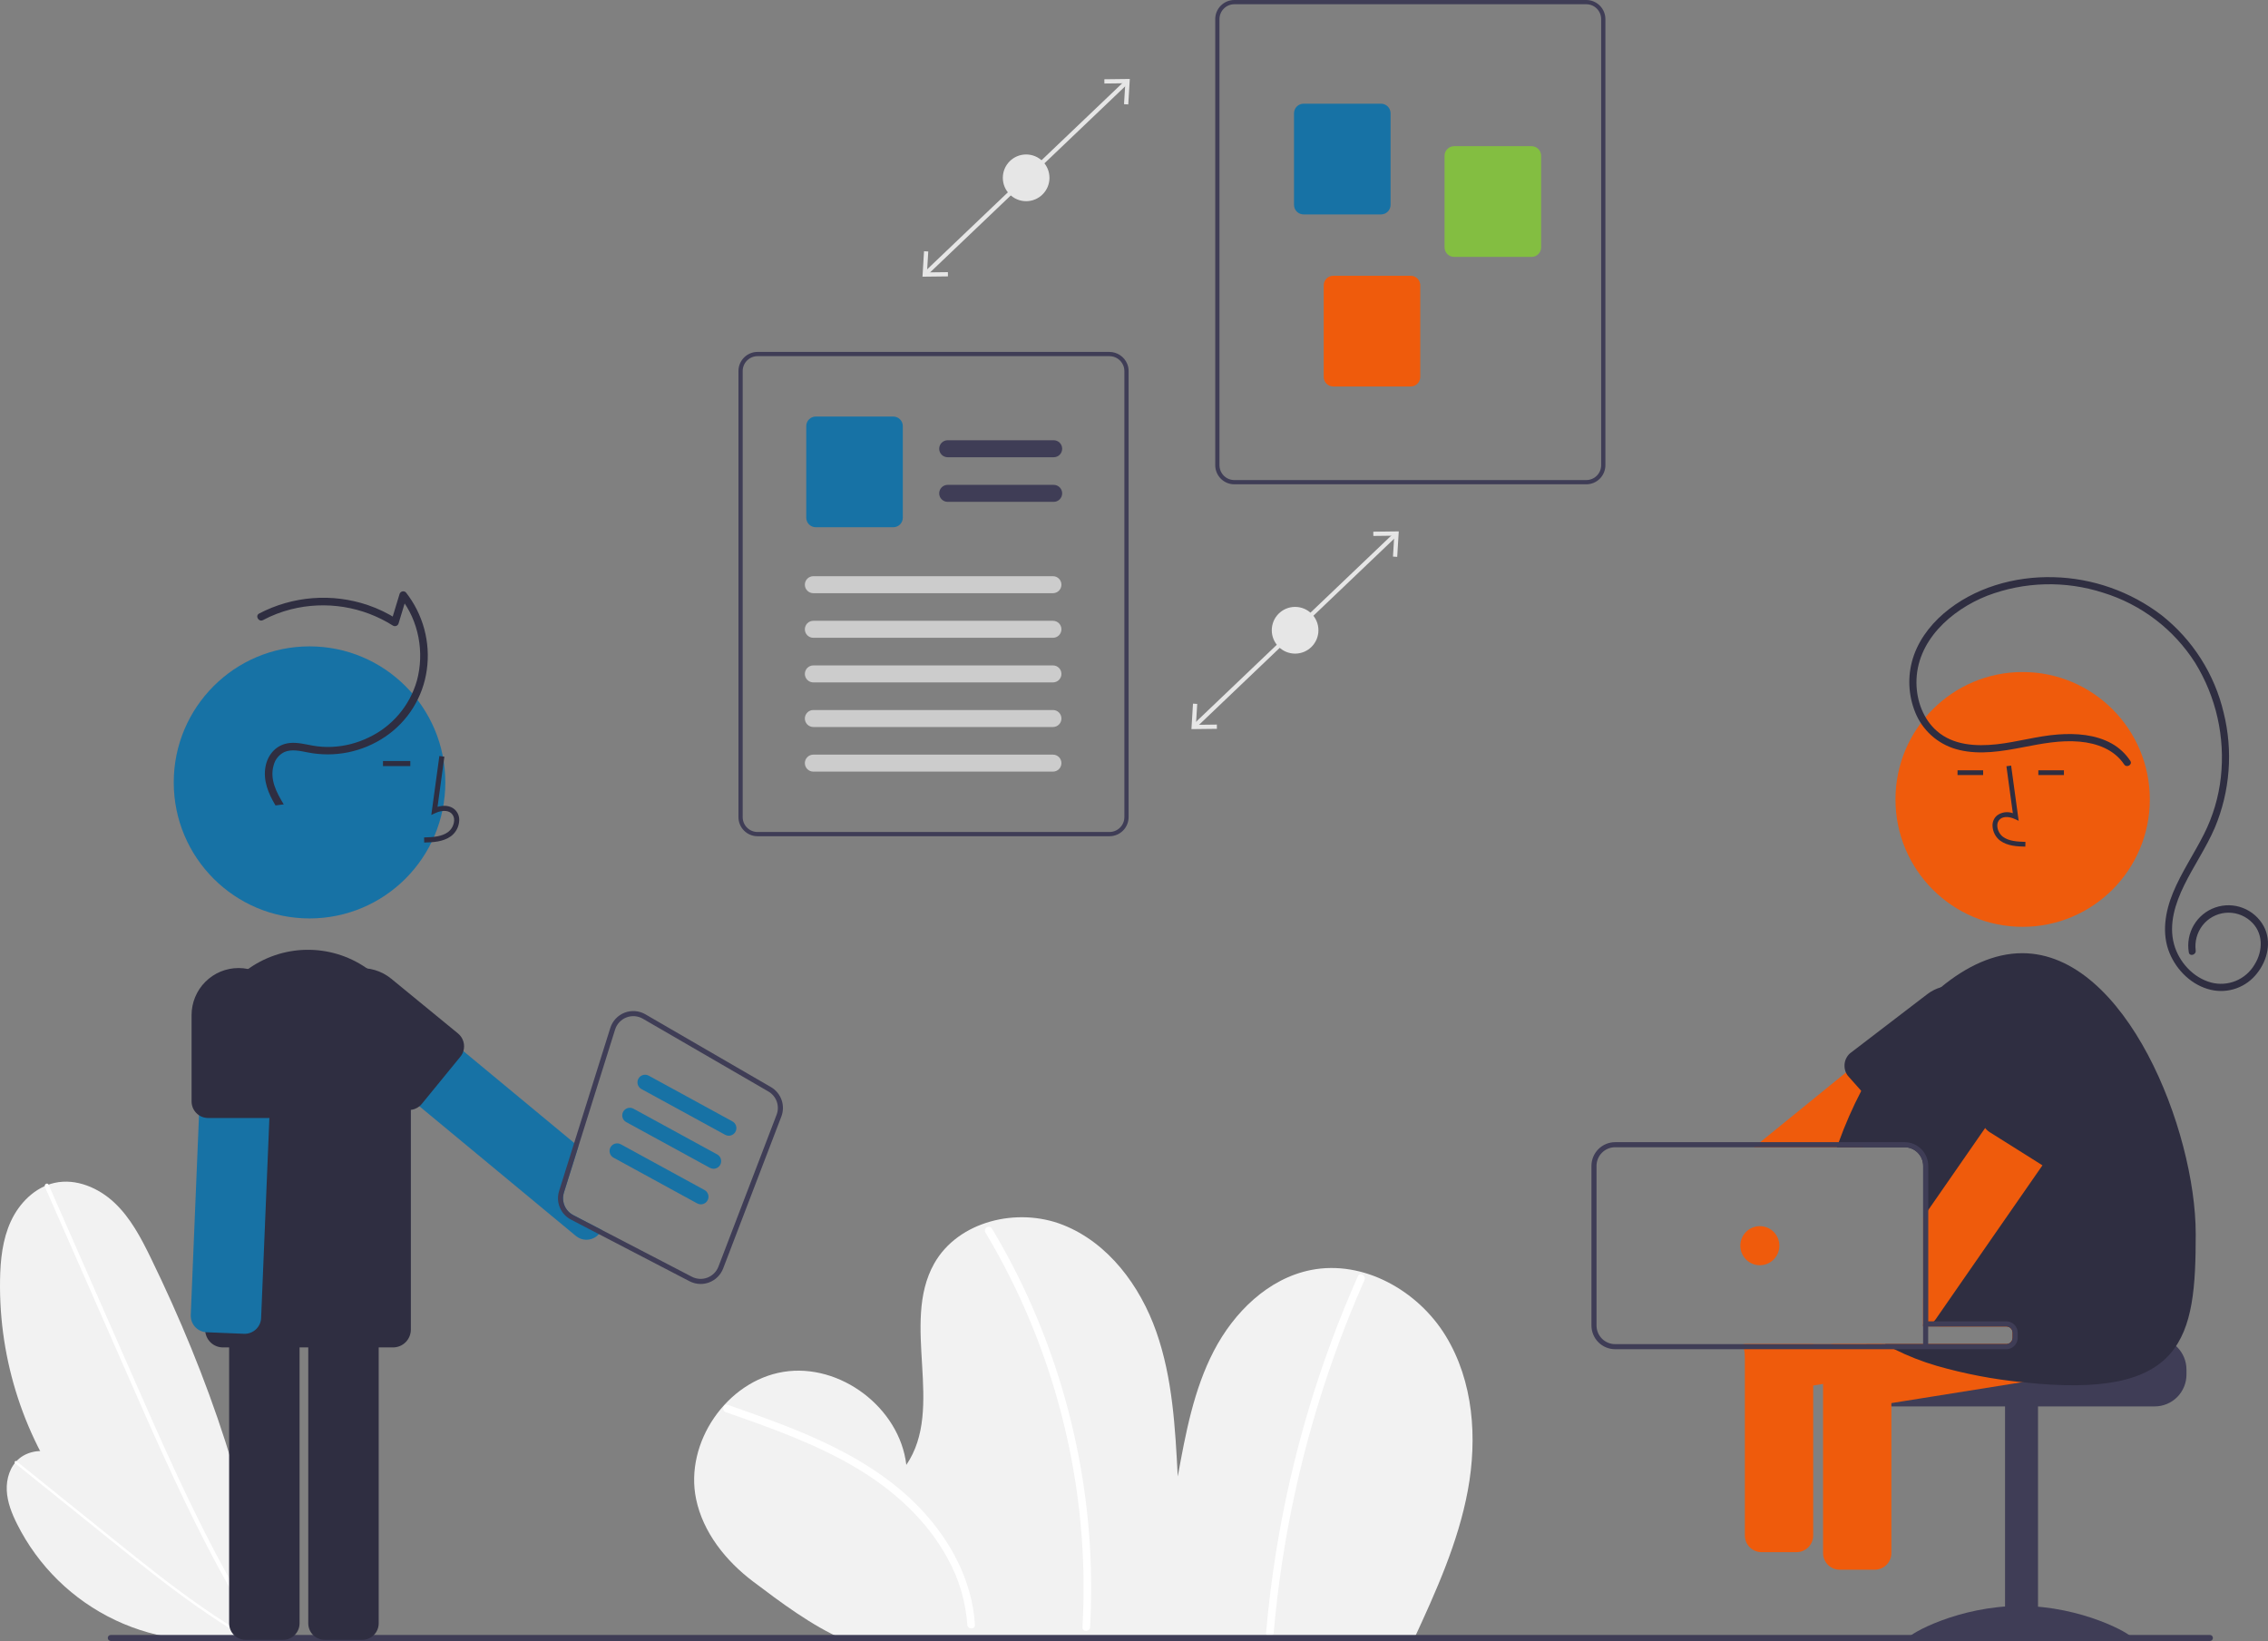 <svg width="445" height="322" viewBox="0 0 445 322" fill="none" xmlns="http://www.w3.org/2000/svg">
<rect x="0" y="0" width="445" height="322" fill="#808080" stroke="none"/>
<g clip-path="url(#clip0_7_19)">
<path d="M277.339 321.829C281.72 312.35 286.097 302.73 287.998 292.459C289.9 282.188 289.102 271.041 283.657 262.133C278.212 253.224 267.491 247.184 257.259 249.197C248.856 250.851 242.109 257.482 238.158 265.094C234.207 272.706 232.622 281.291 231.085 289.732C230.589 280.143 230.063 270.4 226.883 261.342C223.704 252.284 217.443 243.843 208.52 240.338C199.597 236.833 187.99 239.589 183.287 247.955C176.662 259.742 185.447 276.275 177.829 287.444C176.522 276.241 164.828 267.39 153.714 269.191C142.6 270.993 134.289 283.087 136.575 294.131C137.936 300.702 142.411 306.292 147.762 310.33C153.113 314.368 159.336 319.049 165.492 321.696L277.339 321.829Z" fill="#F2F2F2"/>
<path d="M142.411 277.106C151.239 280.198 160.148 283.324 168.208 288.158C175.432 292.489 181.864 298.321 185.926 305.79C188.152 309.797 189.474 314.244 189.798 318.818C189.857 319.775 191.35 319.782 191.291 318.818C190.769 310.3 186.626 302.505 180.888 296.341C174.597 289.582 166.445 284.965 158.029 281.384C153.038 279.26 147.924 277.455 142.808 275.664C141.899 275.345 141.508 276.79 142.411 277.106Z" fill="white"/>
<path d="M193.333 241.823C198.757 250.875 203.1 260.535 206.274 270.603C209.454 280.668 211.457 291.069 212.243 301.596C212.678 307.489 212.725 313.405 212.385 319.304C212.329 320.266 213.823 320.263 213.878 319.304C214.481 308.668 213.838 297.997 211.964 287.51C210.092 277.025 207.016 266.792 202.797 257.014C200.429 251.523 197.698 246.195 194.622 241.067C194.519 240.903 194.356 240.786 194.168 240.74C193.979 240.694 193.781 240.723 193.613 240.821C193.446 240.919 193.323 241.078 193.271 241.265C193.219 241.452 193.241 241.652 193.333 241.823Z" fill="white"/>
<path d="M266.431 250.418C258.759 267.687 253.36 285.882 250.37 304.545C249.53 309.788 248.88 315.056 248.42 320.35C248.336 321.309 249.83 321.303 249.913 320.35C251.54 301.728 255.557 283.394 261.866 265.802C263.639 260.856 265.59 255.979 267.721 251.173C268.107 250.3 266.821 249.538 266.431 250.418Z" fill="white"/>
<path d="M52.805 320.71C37.504 316.72 23.983 307.699 14.409 295.093C4.836 282.487 -0.235 267.025 0.008 251.187C0.069 247.241 0.483 243.212 2.139 239.631C3.795 236.05 6.87 232.953 10.717 232.104C14.916 231.178 19.347 233.071 22.476 236.025C25.605 238.979 27.656 242.876 29.544 246.746C40.913 270.054 49.552 295.064 52.786 320.804L52.805 320.71Z" fill="#F2F2F2"/>
<path d="M8.813 232.882L16.781 251.02L24.749 269.158C27.273 274.902 29.792 280.649 32.4 286.356C34.986 292.012 37.66 297.629 40.513 303.155C43.361 308.674 46.389 314.103 49.675 319.372C50.084 320.029 50.498 320.682 50.915 321.333C51.204 321.784 51.926 321.366 51.635 320.912C48.286 315.681 45.199 310.286 42.305 304.79C39.407 299.289 36.699 293.69 34.09 288.045C31.468 282.371 28.947 276.651 26.432 270.928C23.785 264.904 21.139 258.88 18.492 252.856L10.524 234.718L9.532 232.46C9.317 231.97 8.598 232.394 8.813 232.882L8.813 232.882Z" fill="white"/>
<path d="M49.481 320.836C40.462 322.903 31.011 321.876 22.644 317.92C14.276 313.965 7.477 307.309 3.336 299.02C2.304 296.955 1.433 294.751 1.328 292.444C1.222 290.137 1.985 287.697 3.753 286.216C5.684 284.6 8.494 284.384 10.915 285.072C13.335 285.759 15.45 287.227 17.473 288.726C29.657 297.752 40.881 308.401 49.496 320.89L49.481 320.836Z" fill="#F2F2F2"/>
<path d="M2.974 287.135L11.999 294.397L21.023 301.659C23.882 303.959 26.738 306.261 29.63 308.518C32.496 310.756 35.398 312.949 38.369 315.046C41.335 317.141 44.37 319.141 47.496 320.988C47.885 321.218 48.276 321.445 48.668 321.671C48.939 321.827 49.201 321.414 48.928 321.257C45.78 319.447 42.723 317.481 39.74 315.41C36.753 313.338 33.838 311.163 30.963 308.938C28.072 306.702 25.222 304.414 22.374 302.122C19.376 299.711 16.379 297.299 13.382 294.887L4.357 287.625L3.234 286.721C2.99 286.525 2.731 286.94 2.974 287.135H2.974Z" fill="white"/>
<path d="M433.599 322H21.741C21.663 322 21.586 321.985 21.514 321.955C21.442 321.926 21.377 321.882 21.321 321.827C21.266 321.771 21.222 321.706 21.192 321.634C21.162 321.562 21.147 321.484 21.147 321.406C21.147 321.328 21.162 321.251 21.192 321.178C21.222 321.106 21.266 321.041 21.321 320.986C21.377 320.93 21.442 320.887 21.514 320.857C21.586 320.827 21.663 320.812 21.741 320.812H433.599C433.756 320.812 433.907 320.875 434.018 320.986C434.129 321.098 434.192 321.249 434.192 321.406C434.192 321.564 434.129 321.715 434.018 321.826C433.907 321.937 433.756 322 433.599 322Z" fill="#3F3D56"/>
<path d="M422.78 262.503H394.896C394.896 262.834 394.765 263.151 394.531 263.384C394.298 263.618 393.981 263.75 393.651 263.75H366.28C365.894 264.041 365.541 264.376 365.23 264.747C364.294 265.865 363.783 267.278 363.786 268.737V269.735C363.787 271.388 364.443 272.973 365.609 274.142C366.776 275.311 368.359 275.969 370.009 275.969H422.78C424.43 275.968 426.012 275.31 427.178 274.142C428.345 272.973 429.001 271.388 429.003 269.735V268.737C429 267.085 428.344 265.5 427.178 264.331C426.011 263.163 424.43 262.505 422.78 262.503Z" fill="#3F3D56"/>
<path d="M399.877 275.722H393.405V321.607H399.877V275.722Z" fill="#3F3D56"/>
<path d="M418.297 321.379C418.297 322.079 408.49 321.65 396.392 321.65C384.294 321.65 374.487 322.079 374.487 321.379C374.487 320.678 384.294 315.123 396.392 315.123C408.49 315.123 418.297 320.678 418.297 321.379Z" fill="#3F3D56"/>
<path d="M421.56 263.939L420.475 257.137C420.337 256.279 419.866 255.511 419.164 255.002C418.462 254.492 417.587 254.282 416.731 254.418L405.535 256.209L386.358 259.276L380.12 260.274H393.651C393.981 260.274 394.298 260.405 394.531 260.639C394.765 260.873 394.896 261.19 394.896 261.521V262.503C394.896 262.834 394.765 263.151 394.531 263.385C394.298 263.618 393.981 263.75 393.651 263.75H359.216C358.735 263.975 358.319 264.318 358.006 264.747C357.741 265.096 357.55 265.496 357.444 265.921C357.338 266.346 357.319 266.788 357.389 267.221L357.698 269.156L358.071 271.505L358.474 274.029C358.611 274.884 359.081 275.65 359.781 276.159C360.481 276.667 361.354 276.877 362.208 276.742L371.104 275.321L396.763 271.216L418.847 267.685C419.701 267.546 420.465 267.074 420.974 266.372C421.482 265.671 421.693 264.796 421.56 263.939Z" fill="#EF5B0C"/>
<path d="M370.422 264.747C370.095 264.312 369.661 263.969 369.163 263.75H359.644C359.143 263.967 358.708 264.311 358.38 264.747C357.937 265.316 357.696 266.016 357.698 266.737V304.747C357.699 305.613 358.043 306.443 358.654 307.056C359.265 307.668 360.094 308.013 360.959 308.014H367.844C368.708 308.013 369.537 307.668 370.148 307.056C370.759 306.443 371.103 305.613 371.104 304.747V266.737C371.105 266.017 370.865 265.316 370.422 264.747Z" fill="#EF5B0C"/>
<path d="M391.142 200.01L391.078 199.925L386.806 194.653C386.579 194.37 386.304 194.129 385.995 193.94C385.831 193.829 385.653 193.738 385.467 193.671C385.194 193.561 384.908 193.491 384.616 193.461C384.421 193.44 384.224 193.437 384.028 193.451C384.024 193.452 384.021 193.453 384.018 193.456C383.358 193.505 382.729 193.756 382.216 194.174L373.449 201.297L362.183 210.454L345.371 224.119L344.147 225.117H365.419L366.649 224.119L370.716 220.813L371.005 220.583L390.649 204.618L390.664 204.608C391.069 204.282 391.388 203.863 391.595 203.386C391.732 203.074 391.819 202.743 391.854 202.404C391.9 201.977 391.86 201.546 391.738 201.135C391.615 200.724 391.413 200.342 391.142 200.01Z" fill="#EF5B0C"/>
<path d="M391.078 199.925C390.803 198.581 390.193 197.329 389.305 196.284C388.42 195.232 387.28 194.425 385.995 193.94C385.795 193.865 385.601 193.796 385.402 193.741C384.953 193.607 384.493 193.51 384.028 193.451C384.024 193.452 384.021 193.454 384.018 193.456C381.924 193.214 379.817 193.797 378.144 195.082L362.98 206.693C362.658 206.982 362.397 207.332 362.213 207.724C362.029 208.115 361.926 208.54 361.909 208.972C361.886 209.481 361.979 209.988 362.183 210.454C362.233 210.559 362.288 210.663 362.347 210.763C362.464 210.966 362.604 211.153 362.766 211.322L365.195 214.055L370.845 220.404L371.005 220.583L371.368 220.997C371.658 221.315 372.006 221.572 372.395 221.755C372.784 221.937 373.205 222.04 373.633 222.059C374.062 222.078 374.49 222.012 374.894 221.865C375.297 221.718 375.667 221.493 375.983 221.202L389.061 207.127C389.741 206.396 390.279 205.546 390.649 204.618C391.247 203.13 391.396 201.498 391.078 199.925Z" fill="#2F2E41"/>
<path d="M396.859 181.865C410.64 181.865 421.812 170.673 421.812 156.867C421.812 143.061 410.64 131.868 396.859 131.868C383.078 131.868 371.907 143.061 371.907 156.867C371.907 170.673 383.078 181.865 396.859 181.865Z" fill="#EF5B0C"/>
<path d="M406.217 260.498L405.535 256.209L405.132 253.69C404.994 252.834 404.523 252.067 403.822 251.559C403.121 251.05 402.248 250.841 401.393 250.977L383.257 253.875L378.338 254.663L377.342 254.822V260.274H393.651C393.981 260.274 394.298 260.405 394.531 260.639C394.765 260.873 394.896 261.19 394.896 261.52V262.503C394.896 262.834 394.765 263.151 394.531 263.384C394.298 263.618 393.981 263.75 393.651 263.75H342.041C342.041 263.76 342.046 263.77 342.046 263.78L342.354 265.715L343.131 270.583C343.268 271.438 343.738 272.204 344.438 272.712C345.138 273.221 346.011 273.431 346.865 273.296L355.761 271.874L357.698 271.565L358.071 271.505L371.104 269.421L379.971 267.999L394.04 265.75L394.249 265.715L403.504 264.239C404.358 264.101 405.123 263.631 405.632 262.93C406.14 262.229 406.351 261.354 406.217 260.498Z" fill="#EF5B0C"/>
<path d="M430.82 242.154C430.82 262.533 428.754 274.722 396.892 271.231C396.847 271.226 396.808 271.221 396.763 271.216C391.08 270.654 385.46 269.577 379.971 267.999C377.118 267.165 374.346 266.076 371.687 264.747C371.06 264.428 370.457 264.094 369.865 263.75H393.651C393.981 263.75 394.298 263.618 394.531 263.385C394.765 263.151 394.896 262.834 394.896 262.503V261.52C394.896 261.19 394.765 260.873 394.531 260.639C394.298 260.405 393.981 260.274 393.651 260.274H377.342V228.773C377.341 227.803 376.956 226.874 376.272 226.189C375.588 225.504 374.661 225.118 373.693 225.117H360.426C360.54 224.788 360.655 224.453 360.779 224.119C362.024 220.669 363.499 217.306 365.195 214.055C367.518 209.539 370.283 205.265 373.449 201.297C375.654 198.531 378.129 195.993 380.837 193.721C385.83 189.591 391.267 187.037 396.783 187.037C417.124 187.037 430.82 221.775 430.82 242.154Z" fill="#2F2E41"/>
<path d="M397.384 166.132L397.409 165.198C395.675 165.149 394.145 165.04 392.996 164.199C392.67 163.947 392.403 163.628 392.211 163.263C392.019 162.898 391.909 162.496 391.886 162.084C391.866 161.833 391.904 161.58 391.997 161.345C392.09 161.111 392.236 160.901 392.423 160.732C393.186 160.087 394.414 160.296 395.308 160.707L396.08 161.061L394.6 150.229L393.677 150.356L394.935 159.57C394.42 159.378 393.865 159.319 393.321 159.398C392.777 159.476 392.262 159.69 391.821 160.019C391.525 160.278 391.293 160.602 391.142 160.966C390.992 161.33 390.927 161.724 390.954 162.117C390.981 162.67 391.129 163.211 391.387 163.701C391.644 164.191 392.006 164.619 392.446 164.954C393.923 166.035 395.842 166.089 397.384 166.132Z" fill="#2F2E41"/>
<path d="M389.108 151.15H384.086V152.085H389.108V151.15Z" fill="#2F2E41"/>
<path d="M404.96 151.15H399.938V152.085H404.96V151.15Z" fill="#2F2E41"/>
<path d="M416.774 149.998C414.833 147.072 411.418 145.831 408.051 145.529C404.261 145.19 400.599 145.922 396.898 146.633C392.826 147.416 388.515 148.149 384.412 147.159C382.597 146.738 380.9 145.91 379.451 144.737C378.002 143.564 376.837 142.077 376.045 140.387C374.542 137.091 374.219 133.376 375.128 129.869C376.09 126.139 378.476 122.856 381.37 120.377C387.276 115.317 395.268 113.043 402.954 113.257C410.612 113.455 418.013 116.063 424.11 120.71C430.216 125.524 434.513 132.271 436.299 139.847C438.167 147.361 437.559 155.28 434.565 162.419C432.883 166.328 430.45 169.852 428.573 173.663C426.825 177.211 425.479 181.337 426.566 185.294C427.521 188.767 430.322 191.852 433.84 192.795C435.44 193.215 437.133 193.104 438.665 192.478C440.196 191.851 441.484 190.744 442.333 189.321C444.091 186.544 444.133 182.906 441.493 180.663C440.828 180.088 440.052 179.655 439.214 179.39C438.376 179.125 437.493 179.033 436.619 179.12C435.745 179.208 434.897 179.473 434.128 179.898C433.359 180.324 432.684 180.902 432.145 181.598C431.074 182.991 430.595 184.752 430.811 186.497C430.941 187.379 429.593 187.76 429.462 186.869C429.147 185.024 429.497 183.126 430.448 181.514C431.399 179.902 432.891 178.681 434.658 178.068C436.424 177.455 438.35 177.49 440.093 178.168C441.835 178.845 443.281 180.12 444.173 181.765C445.765 184.764 444.906 188.381 442.886 190.944C441.843 192.31 440.43 193.345 438.815 193.927C437.2 194.508 435.452 194.612 433.781 194.224C430.102 193.373 427.093 190.444 425.678 187.002C424.102 183.17 424.824 178.894 426.36 175.176C428.02 171.156 430.485 167.551 432.435 163.678C434.201 160.178 435.324 156.388 435.752 152.49C436.608 144.662 434.835 136.771 430.712 130.066C426.51 123.465 420.096 118.582 412.623 116.293C405.204 113.905 397.194 114.117 389.911 116.895C382.804 119.7 375.941 125.814 376.024 134.025C376.059 137.533 377.358 141.11 380.04 143.45C383.245 146.246 387.708 146.485 391.737 146.048C395.791 145.609 399.728 144.423 403.8 144.12C407.342 143.857 411.163 144.131 414.326 145.893C415.798 146.716 417.052 147.881 417.981 149.291C418.481 150.044 417.27 150.747 416.774 149.998V149.998Z" fill="#2F2E41"/>
<path d="M411.693 207.157L409.717 205.78L406.038 203.222C405.326 202.729 404.449 202.539 403.598 202.693C402.747 202.847 401.991 203.333 401.497 204.045L389.504 221.336L378.338 237.436L377.342 238.872V260.274H377.432C378.208 260.197 378.931 259.843 379.468 259.276C379.583 259.157 379.688 259.029 379.782 258.892L383.257 253.875L391.844 241.491L400.746 228.663L401.592 227.441L412.505 211.705C412.564 211.622 412.619 211.535 412.669 211.446C412.719 211.361 412.763 211.272 412.803 211.182C413.116 210.487 413.177 209.704 412.974 208.968C412.771 208.233 412.318 207.592 411.693 207.157Z" fill="#EF5B0C"/>
<path d="M411.728 200.314C411.376 200.082 411.006 199.879 410.623 199.705C408.922 198.925 407.005 198.754 405.193 199.223C403.382 199.692 401.787 200.771 400.676 202.279L389.345 217.67C389.118 218.037 388.965 218.445 388.896 218.871C388.828 219.297 388.844 219.733 388.945 220.152C389.046 220.572 389.23 220.967 389.485 221.315C389.74 221.663 390.061 221.957 390.43 222.179L400.746 228.663L400.875 228.743L401.393 229.067C402.133 229.515 403.021 229.652 403.862 229.446C404.702 229.24 405.427 228.709 405.878 227.97L413.878 212.059L414.013 211.795L414.018 211.79L414.511 210.798C415.41 209.012 415.623 206.958 415.11 205.026C414.597 203.093 413.393 201.416 411.728 200.314Z" fill="#2F2E41"/>
<path d="M342.354 263.75V301.301C342.356 302.167 342.699 302.997 343.311 303.609C343.922 304.222 344.751 304.566 345.615 304.568H352.5C353.365 304.566 354.193 304.222 354.805 303.609C355.416 302.997 355.76 302.167 355.761 301.301V263.75H342.354Z" fill="#EF5B0C"/>
<path d="M393.651 259.276H378.338V228.773C378.337 227.539 377.847 226.356 376.976 225.484C376.105 224.611 374.925 224.121 373.693 224.119H316.905C315.673 224.12 314.491 224.61 313.619 225.482C312.747 226.355 312.257 227.538 312.255 228.773V260.094C312.257 261.329 312.747 262.512 313.619 263.385C314.491 264.257 315.673 264.747 316.905 264.747H393.651C393.731 264.747 393.806 264.742 393.88 264.737C393.95 264.732 394.02 264.718 394.089 264.708C394.597 264.605 395.054 264.329 395.383 263.927C395.711 263.525 395.891 263.022 395.892 262.503V261.521C395.892 260.925 395.656 260.354 395.235 259.934C394.815 259.513 394.246 259.276 393.651 259.276ZM393.651 263.75H316.905C315.937 263.75 315.008 263.364 314.323 262.679C313.638 261.994 313.252 261.064 313.251 260.094V228.773C313.252 227.803 313.638 226.873 314.323 226.188C315.008 225.502 315.937 225.117 316.905 225.117H373.693C374.661 225.118 375.588 225.504 376.272 226.189C376.956 226.875 377.341 227.804 377.342 228.773V260.274H393.651C393.981 260.274 394.298 260.405 394.531 260.639C394.765 260.873 394.896 261.19 394.896 261.521V262.503C394.896 262.834 394.765 263.151 394.531 263.385C394.298 263.618 393.981 263.75 393.651 263.75Z" fill="#3F3D56"/>
<path d="M345.297 248.269C347.411 248.269 349.126 246.552 349.126 244.434C349.126 242.316 347.411 240.598 345.297 240.598C343.183 240.598 341.469 242.316 341.469 244.434C341.469 246.552 343.183 248.269 345.297 248.269Z" fill="#EF5B0C"/>
<path d="M60.734 180.218C75.449 180.218 87.378 168.267 87.378 153.525C87.378 138.783 75.449 126.833 60.734 126.833C46.019 126.833 34.09 138.783 34.09 153.525C34.09 168.267 46.019 180.218 60.734 180.218Z" fill="#1772A5"/>
<path d="M55.54 253.939H48.192C47.334 253.94 46.512 254.282 45.905 254.89C45.298 255.498 44.957 256.322 44.956 257.181V318.532C44.957 319.392 45.298 320.216 45.905 320.824C46.512 321.432 47.334 321.773 48.192 321.774H55.54C56.398 321.773 57.221 321.432 57.828 320.824C58.434 320.216 58.775 319.392 58.776 318.532V257.181C58.775 256.322 58.434 255.498 57.828 254.89C57.221 254.282 56.398 253.94 55.54 253.939Z" fill="#2F2E41"/>
<path d="M71.068 253.939H63.72C62.862 253.94 62.039 254.282 61.433 254.89C60.826 255.498 60.485 256.322 60.484 257.181V318.532C60.485 319.392 60.826 320.216 61.433 320.824C62.039 321.432 62.862 321.773 63.72 321.774H71.068C71.493 321.774 71.914 321.69 72.306 321.528C72.699 321.365 73.056 321.126 73.356 320.825C73.657 320.524 73.895 320.166 74.058 319.773C74.22 319.38 74.304 318.958 74.304 318.532V257.181C74.304 256.756 74.22 256.334 74.058 255.941C73.895 255.547 73.657 255.19 73.356 254.889C73.056 254.588 72.699 254.349 72.306 254.186C71.914 254.023 71.493 253.939 71.068 253.939Z" fill="#2F2E41"/>
<path d="M76.39 194.215C73.815 190.881 70.264 188.436 66.234 187.224C62.204 186.012 57.896 186.092 53.914 187.453C49.932 188.815 46.474 191.389 44.024 194.817C41.574 198.244 40.255 202.353 40.252 206.568V260.902C40.25 261.068 40.263 261.233 40.292 261.396C40.41 262.227 40.823 262.988 41.456 263.538C42.089 264.089 42.898 264.393 43.737 264.393H77.127C78.05 264.392 78.936 264.023 79.589 263.369C80.242 262.714 80.61 261.828 80.612 260.902V206.568C80.618 202.094 79.132 197.746 76.39 194.215Z" fill="#2F2E41"/>
<path d="M83.234 165.325L83.207 164.327C85.059 164.276 86.692 164.159 87.919 163.261C88.267 162.992 88.553 162.651 88.757 162.261C88.962 161.872 89.08 161.442 89.105 161.003C89.126 160.734 89.085 160.464 88.986 160.214C88.886 159.963 88.731 159.739 88.531 159.559C87.716 158.87 86.405 159.093 85.45 159.532L84.626 159.91L86.206 148.344L87.192 148.479L85.849 158.318C87.147 157.936 88.35 158.1 89.173 158.797C89.49 159.074 89.738 159.42 89.898 159.809C90.059 160.197 90.128 160.618 90.099 161.038C90.07 161.628 89.913 162.206 89.638 162.729C89.362 163.252 88.976 163.709 88.506 164.067C86.93 165.221 84.881 165.279 83.234 165.325Z" fill="#2F2E41"/>
<path d="M80.507 149.328H75.144V150.325H80.507V149.328Z" fill="#2F2E41"/>
<path d="M52.922 194.982C52.634 194.668 52.288 194.414 51.901 194.235C51.515 194.056 51.097 193.956 50.672 193.94L44.882 193.701L43.333 193.636C42.476 193.601 41.64 193.908 41.008 194.489C40.376 195.071 40.001 195.879 39.963 196.738L39.047 218.843L37.429 258.039C37.396 258.857 37.673 259.657 38.203 260.28C38.734 260.902 39.48 261.301 40.292 261.396C40.371 261.406 40.446 261.411 40.526 261.416L44.956 261.6L47.869 261.72C48.102 261.73 48.336 261.715 48.566 261.675C49.174 261.566 49.739 261.286 50.194 260.867C50.508 260.579 50.761 260.232 50.94 259.845C51.118 259.458 51.218 259.039 51.234 258.613L51.428 253.939L52.857 219.371L53.773 197.312C53.809 196.453 53.503 195.615 52.922 194.982Z" fill="#1772A5"/>
<path d="M48.68 190.144C48.061 190.014 47.431 189.948 46.798 189.95C44.356 189.953 42.016 190.926 40.289 192.656C38.562 194.385 37.591 196.731 37.588 199.177V216.134C37.59 216.671 37.724 217.199 37.978 217.672C38.233 218.144 38.6 218.547 39.047 218.842C39.412 219.083 39.822 219.246 40.252 219.321C40.44 219.357 40.632 219.376 40.824 219.376H52.772C52.801 219.377 52.829 219.375 52.857 219.371C53.7 219.35 54.501 218.999 55.09 218.394C55.678 217.79 56.008 216.979 56.008 216.134V199.177C56.006 197.058 55.276 195.004 53.942 193.36C52.608 191.715 50.75 190.58 48.68 190.144Z" fill="#2F2E41"/>
<path d="M112.493 238.438C111.712 238.034 111.099 237.367 110.762 236.554C110.425 235.74 110.386 234.834 110.651 233.995L113.484 224.962L112.657 224.274L90.917 206.254L76.39 194.214L74.623 192.748C73.962 192.2 73.111 191.937 72.256 192.018C71.402 192.098 70.615 192.515 70.067 193.177L65.383 198.853C65.111 199.18 64.906 199.558 64.781 199.965C64.656 200.372 64.611 200.8 64.651 201.224C64.691 201.648 64.814 202.059 65.013 202.436C65.212 202.812 65.483 203.145 65.811 203.416L80.612 215.686L82.294 217.077L112.996 242.523C113.564 242.996 114.276 243.26 115.014 243.27C115.752 243.281 116.472 243.039 117.053 242.583C117.213 242.457 117.36 242.315 117.491 242.159C117.512 242.139 117.532 242.117 117.551 242.094L118.143 241.376L112.493 238.438Z" fill="#1772A5"/>
<path d="M89.871 202.793L76.773 192.055C75.837 191.287 74.76 190.712 73.602 190.361C72.444 190.011 71.229 189.892 70.025 190.013C68.822 190.133 67.653 190.489 66.587 191.062C65.521 191.634 64.578 192.411 63.812 193.349C63.046 194.286 62.471 195.366 62.122 196.526C61.772 197.686 61.654 198.904 61.773 200.109C62.016 202.545 63.214 204.784 65.104 206.334L78.202 217.072C78.779 217.545 79.501 217.804 80.247 217.805C80.993 217.806 81.716 217.549 82.294 217.077C82.466 216.943 82.622 216.789 82.757 216.618L90.324 207.356C90.592 207.032 90.793 206.657 90.917 206.254C91.103 205.638 91.103 204.981 90.917 204.365C90.731 203.749 90.367 203.202 89.871 202.793Z" fill="#2F2E41"/>
<path d="M54.054 158.045C52.667 155.723 51.581 153.164 52.097 150.413C52.557 147.956 54.322 146.043 56.859 145.792C58.388 145.64 59.908 146.049 61.401 146.315C62.624 146.531 63.868 146.611 65.109 146.556C67.606 146.442 70.054 145.82 72.303 144.728C74.586 143.658 76.615 142.11 78.251 140.189C79.887 138.268 81.094 136.018 81.79 133.591C83.305 128.068 82.18 121.796 78.584 117.3L79.832 116.97L78.207 122.319C78.175 122.429 78.119 122.53 78.043 122.614C77.967 122.699 77.872 122.766 77.767 122.809C77.661 122.852 77.547 122.87 77.433 122.863C77.32 122.855 77.209 122.822 77.11 122.766C74.165 120.902 70.872 119.656 67.432 119.105C63.992 118.554 60.475 118.709 57.097 119.56C55.188 120.041 53.343 120.751 51.605 121.676C50.757 122.128 50.001 120.837 50.851 120.384C54.117 118.678 57.694 117.653 61.366 117.371C65.038 117.089 68.729 117.556 72.216 118.745C74.201 119.423 76.098 120.339 77.864 121.474L76.767 121.921L78.392 116.572C78.428 116.447 78.496 116.334 78.589 116.243C78.682 116.152 78.797 116.087 78.923 116.053C79.048 116.02 79.18 116.02 79.306 116.053C79.432 116.086 79.547 116.151 79.64 116.242C81.313 118.368 82.538 120.811 83.243 123.423C83.949 126.036 84.118 128.765 83.743 131.445C83.38 134.087 82.463 136.622 81.054 138.885C79.644 141.147 77.773 143.085 75.564 144.572C73.357 146.065 70.876 147.104 68.265 147.63C65.654 148.156 62.965 148.157 60.353 147.635C58.892 147.354 57.234 146.951 55.8 147.564C55.28 147.815 54.821 148.178 54.457 148.627C54.093 149.076 53.832 149.6 53.692 150.161C52.88 152.92 54.262 155.54 55.675 157.834L54.054 158.045Z" fill="#2F2E41"/>
<path d="M151.255 213.307L126.626 199.027C126.013 198.672 125.328 198.46 124.621 198.405C123.915 198.351 123.205 198.456 122.545 198.713C121.885 198.97 121.29 199.372 120.806 199.89C120.322 200.408 119.96 201.029 119.746 201.706L112.657 224.274L109.7 233.695C109.365 234.758 109.416 235.906 109.843 236.935C110.27 237.965 111.046 238.81 112.035 239.321L117.491 242.159L135.294 251.411C135.967 251.762 136.715 251.945 137.474 251.945C138.035 251.943 138.591 251.844 139.117 251.65L139.152 251.635C139.774 251.397 140.339 251.031 140.811 250.56C141.283 250.089 141.65 249.525 141.89 248.902L153.301 219.102C153.707 218.051 153.725 216.888 153.349 215.825C152.974 214.761 152.231 213.868 151.255 213.307ZM152.37 218.748L140.959 248.548C140.769 249.039 140.478 249.485 140.105 249.856C139.732 250.228 139.285 250.516 138.794 250.703L138.769 250.713C138.281 250.893 137.76 250.97 137.241 250.938C136.722 250.907 136.214 250.767 135.752 250.528L118.143 241.376L112.493 238.439C111.712 238.034 111.099 237.367 110.762 236.554C110.425 235.74 110.386 234.834 110.651 233.995L113.484 224.962L120.692 202.005C120.862 201.471 121.148 200.982 121.531 200.574C121.913 200.166 122.382 199.849 122.903 199.646C123.424 199.443 123.984 199.36 124.541 199.402C125.098 199.444 125.639 199.611 126.124 199.89L150.752 214.169C151.523 214.613 152.111 215.318 152.408 216.158C152.705 216.998 152.691 217.917 152.37 218.748Z" fill="#3F3D56"/>
<path d="M142.992 222.854C142.742 222.854 142.497 222.791 142.278 222.671L125.849 213.694C125.503 213.503 125.246 213.183 125.135 212.803C125.024 212.423 125.068 212.014 125.257 211.666C125.447 211.319 125.766 211.06 126.145 210.948C126.524 210.836 126.932 210.878 127.279 211.067L143.708 220.044C144 220.204 144.23 220.456 144.362 220.761C144.495 221.066 144.522 221.406 144.44 221.728C144.358 222.051 144.171 222.336 143.909 222.54C143.646 222.744 143.324 222.855 142.992 222.854H142.992Z" fill="#1772A5"/>
<path d="M140.005 229.338C139.755 229.338 139.51 229.275 139.291 229.155L122.862 220.178C122.516 219.987 122.259 219.667 122.148 219.287C122.037 218.906 122.081 218.498 122.27 218.15C122.46 217.803 122.779 217.544 123.158 217.432C123.537 217.32 123.945 217.362 124.292 217.551L140.721 226.528C141.013 226.687 141.243 226.939 141.375 227.244C141.508 227.549 141.535 227.89 141.453 228.212C141.371 228.534 141.184 228.82 140.922 229.024C140.659 229.228 140.337 229.339 140.005 229.338H140.005Z" fill="#1772A5"/>
<path d="M137.515 236.321C137.266 236.321 137.02 236.258 136.802 236.138L120.373 227.16C120.027 226.97 119.77 226.649 119.659 226.269C119.548 225.889 119.592 225.48 119.781 225.133C119.97 224.785 120.29 224.527 120.669 224.414C121.048 224.302 121.456 224.345 121.803 224.533L138.232 233.511C138.523 233.67 138.754 233.922 138.886 234.227C139.019 234.532 139.046 234.872 138.964 235.195C138.882 235.517 138.695 235.803 138.432 236.006C138.17 236.21 137.847 236.321 137.515 236.321H137.515Z" fill="#1772A5"/>
<path d="M311.247 95.033H242.183C241.19 95.032 240.238 94.636 239.537 93.933C238.835 93.23 238.44 92.276 238.439 91.282V3.751C238.44 2.757 238.835 1.803 239.537 1.1C240.238 0.397 241.19 0.001 242.183 0H311.247C312.24 0.001 313.192 0.397 313.894 1.1C314.596 1.803 314.991 2.757 314.992 3.751V91.282C314.991 92.276 314.596 93.23 313.894 93.933C313.192 94.636 312.24 95.032 311.247 95.033ZM242.183 0.834C241.411 0.834 240.671 1.142 240.125 1.689C239.579 2.236 239.272 2.978 239.271 3.751V91.282C239.272 92.055 239.579 92.797 240.125 93.344C240.671 93.891 241.411 94.198 242.183 94.199H311.247C312.019 94.198 312.76 93.891 313.306 93.344C313.852 92.797 314.159 92.055 314.16 91.282V3.751C314.159 2.978 313.852 2.236 313.306 1.689C312.76 1.142 312.019 0.834 311.247 0.834H242.183Z" fill="#3F3D56"/>
<path d="M270.97 42.074H255.768C255.271 42.073 254.795 41.875 254.444 41.524C254.093 41.172 253.896 40.695 253.895 40.198V22.225C253.896 21.728 254.093 21.251 254.444 20.9C254.795 20.548 255.271 20.35 255.768 20.35H270.97C271.466 20.35 271.942 20.548 272.293 20.9C272.644 21.251 272.842 21.728 272.842 22.225V40.198C272.842 40.695 272.644 41.172 272.293 41.524C271.942 41.875 271.466 42.073 270.97 42.074Z" fill="#1772A5"/>
<path d="M300.51 50.41H285.307C284.811 50.409 284.335 50.212 283.984 49.86C283.633 49.508 283.435 49.032 283.435 48.534V30.561C283.435 30.064 283.633 29.587 283.984 29.236C284.335 28.884 284.811 28.686 285.307 28.686H300.51C301.006 28.686 301.482 28.884 301.833 29.236C302.184 29.587 302.381 30.064 302.382 30.561V48.534C302.381 49.032 302.184 49.508 301.833 49.86C301.482 50.212 301.006 50.409 300.51 50.41Z" fill="#83BE41"/>
<path d="M276.795 75.835H261.592C261.096 75.835 260.62 75.637 260.269 75.285C259.918 74.934 259.721 74.457 259.72 73.96V55.987C259.721 55.49 259.918 55.013 260.269 54.661C260.62 54.31 261.096 54.112 261.592 54.111H276.795C277.291 54.112 277.767 54.31 278.118 54.661C278.469 55.013 278.666 55.49 278.667 55.987V73.96C278.666 74.457 278.469 74.934 278.118 75.285C277.767 75.637 277.291 75.835 276.795 75.835Z" fill="#EF5B0C"/>
<path d="M221.158 71.374C220.871 70.691 220.39 70.108 219.775 69.695C219.16 69.283 218.438 69.061 217.698 69.055H148.633C147.641 69.056 146.689 69.451 145.987 70.154C145.285 70.858 144.89 71.811 144.89 72.806V160.336C144.89 161.331 145.285 162.284 145.987 162.988C146.689 163.691 147.641 164.086 148.633 164.087H217.698C218.691 164.085 219.642 163.69 220.344 162.987C221.046 162.284 221.441 161.33 221.442 160.336V72.806C221.444 72.314 221.347 71.828 221.158 71.374ZM220.611 160.336C220.61 161.11 220.303 161.851 219.757 162.398C219.211 162.945 218.47 163.253 217.698 163.254H148.633C147.861 163.254 147.12 162.946 146.574 162.399C146.028 161.852 145.721 161.11 145.721 160.336V72.806C145.722 72.032 146.029 71.291 146.575 70.744C147.121 70.197 147.861 69.889 148.633 69.888H217.698C218.28 69.89 218.848 70.066 219.329 70.393C219.811 70.72 220.184 71.183 220.402 71.724C220.444 71.831 220.481 71.941 220.511 72.053C220.577 72.298 220.611 72.551 220.611 72.806V160.336Z" fill="#3F3D56"/>
<path d="M206.743 89.721H185.941C185.499 89.721 185.076 89.546 184.764 89.233C184.452 88.92 184.277 88.496 184.277 88.054C184.277 87.612 184.452 87.188 184.764 86.875C185.076 86.562 185.499 86.387 185.941 86.387H206.743C207.185 86.387 207.608 86.562 207.92 86.875C208.232 87.188 208.407 87.612 208.407 88.054C208.407 88.496 208.232 88.92 207.92 89.233C207.608 89.546 207.185 89.721 206.743 89.721Z" fill="#3F3D56"/>
<path d="M206.743 98.474H185.941C185.499 98.474 185.076 98.299 184.764 97.986C184.452 97.673 184.277 97.249 184.277 96.807C184.277 96.365 184.452 95.941 184.764 95.628C185.076 95.316 185.499 95.14 185.941 95.14H206.743C207.185 95.14 207.608 95.316 207.92 95.628C208.232 95.941 208.407 96.365 208.407 96.807C208.407 97.249 208.232 97.673 207.92 97.986C207.608 98.299 207.185 98.474 206.743 98.474Z" fill="#3F3D56"/>
<path d="M175.267 103.458H160.065C159.568 103.458 159.092 103.26 158.741 102.908C158.39 102.557 158.193 102.08 158.192 101.583V83.61C158.193 83.112 158.39 82.636 158.741 82.284C159.092 81.933 159.568 81.735 160.065 81.734H175.267C175.763 81.735 176.239 81.933 176.59 82.284C176.941 82.636 177.139 83.112 177.139 83.61V101.583C177.139 102.08 176.941 102.557 176.59 102.908C176.239 103.26 175.763 103.458 175.267 103.458Z" fill="#1772A5"/>
<path d="M206.599 116.397H159.586C159.367 116.398 159.15 116.355 158.948 116.271C158.746 116.188 158.562 116.065 158.407 115.91C158.252 115.755 158.129 115.571 158.045 115.369C157.962 115.166 157.918 114.949 157.918 114.73C157.918 114.511 157.962 114.294 158.045 114.091C158.129 113.889 158.252 113.705 158.407 113.55C158.562 113.395 158.746 113.272 158.948 113.189C159.15 113.105 159.367 113.062 159.586 113.063H206.599C207.04 113.064 207.463 113.24 207.774 113.552C208.086 113.865 208.26 114.288 208.26 114.73C208.26 115.172 208.086 115.595 207.774 115.908C207.463 116.22 207.04 116.396 206.599 116.397Z" fill="#CCCCCC"/>
<path d="M206.599 125.15H159.586C159.367 125.151 159.15 125.108 158.948 125.024C158.746 124.94 158.562 124.818 158.407 124.663C158.252 124.508 158.129 124.324 158.045 124.122C157.962 123.919 157.918 123.702 157.918 123.483C157.918 123.264 157.962 123.047 158.045 122.844C158.129 122.642 158.252 122.458 158.407 122.303C158.562 122.148 158.746 122.025 158.948 121.942C159.15 121.858 159.367 121.815 159.586 121.816H206.599C207.041 121.816 207.464 121.991 207.776 122.304C208.088 122.617 208.263 123.041 208.263 123.483C208.263 123.925 208.088 124.349 207.776 124.662C207.464 124.975 207.041 125.15 206.599 125.15Z" fill="#CCCCCC"/>
<path d="M206.599 133.903H159.586C159.367 133.904 159.15 133.861 158.948 133.777C158.746 133.694 158.562 133.571 158.407 133.416C158.252 133.261 158.129 133.077 158.045 132.875C157.962 132.672 157.918 132.455 157.918 132.236C157.918 132.017 157.962 131.8 158.045 131.597C158.129 131.395 158.252 131.211 158.407 131.056C158.562 130.901 158.746 130.779 158.948 130.695C159.15 130.611 159.367 130.568 159.586 130.569H206.599C207.041 130.569 207.464 130.745 207.776 131.057C208.088 131.37 208.263 131.794 208.263 132.236C208.263 132.678 208.088 133.102 207.776 133.415C207.464 133.728 207.041 133.903 206.599 133.903Z" fill="#CCCCCC"/>
<path d="M206.599 142.656H159.586C159.367 142.657 159.15 142.614 158.948 142.53C158.746 142.447 158.562 142.324 158.407 142.169C158.252 142.014 158.129 141.83 158.045 141.628C157.962 141.425 157.918 141.208 157.918 140.989C157.918 140.77 157.962 140.553 158.045 140.35C158.129 140.148 158.252 139.964 158.407 139.809C158.562 139.654 158.746 139.531 158.948 139.448C159.15 139.364 159.367 139.321 159.586 139.322H206.599C207.041 139.322 207.464 139.497 207.776 139.81C208.088 140.123 208.263 140.547 208.263 140.989C208.263 141.431 208.088 141.855 207.776 142.168C207.464 142.481 207.041 142.656 206.599 142.656Z" fill="#CCCCCC"/>
<path d="M206.599 151.409H159.586C159.367 151.41 159.15 151.367 158.948 151.283C158.746 151.2 158.562 151.077 158.407 150.922C158.252 150.767 158.129 150.583 158.045 150.381C157.962 150.178 157.918 149.961 157.918 149.742C157.918 149.523 157.962 149.306 158.045 149.104C158.129 148.901 158.252 148.717 158.407 148.562C158.562 148.407 158.746 148.285 158.948 148.201C159.15 148.117 159.367 148.075 159.586 148.075H206.599C207.04 148.076 207.463 148.252 207.774 148.564C208.086 148.877 208.26 149.301 208.26 149.742C208.26 150.184 208.086 150.608 207.774 150.92C207.463 151.233 207.04 151.409 206.599 151.409Z" fill="#CCCCCC"/>
<path d="M273.508 104.592L234.136 142.145L234.71 142.749L274.082 105.196L273.508 104.592Z" fill="#E6E6E6"/>
<path d="M233.769 143.07L238.766 143.011L238.757 142.177L234.654 142.226L234.905 138.123L234.074 138.073L233.769 143.07Z" fill="#E6E6E6"/>
<path d="M274.448 104.27L274.144 109.267L273.313 109.217L273.563 105.114L269.461 105.164L269.452 104.33L274.448 104.27Z" fill="#E6E6E6"/>
<path d="M254.109 128.256C256.637 128.256 258.686 126.203 258.686 123.671C258.686 121.138 256.637 119.086 254.109 119.086C251.582 119.086 249.533 121.138 249.533 123.671C249.533 126.203 251.582 128.256 254.109 128.256Z" fill="#E6E6E6"/>
<path d="M220.738 15.815L181.366 53.368L181.94 53.972L221.311 16.419L220.738 15.815Z" fill="#E6E6E6"/>
<path d="M180.998 54.293L185.995 54.234L185.986 53.4L181.883 53.449L182.134 49.346L181.303 49.296L180.998 54.293Z" fill="#E6E6E6"/>
<path d="M221.677 15.493L221.374 20.49L220.542 20.44L220.793 16.337L216.69 16.386L216.681 15.553L221.677 15.493Z" fill="#E6E6E6"/>
<path d="M201.339 39.478C203.866 39.478 205.915 37.426 205.915 34.894C205.915 32.361 203.866 30.309 201.339 30.309C198.811 30.309 196.762 32.361 196.762 34.894C196.762 37.426 198.811 39.478 201.339 39.478Z" fill="#E6E6E6"/>
<path d="M378.323 259.805H377.327V264.293H378.323V259.805Z" fill="#3F3D56"/>
</g>
<defs>
<clipPath id="clip0_7_19">
<rect width="445" height="322" fill="white"/>
</clipPath>
</defs>
</svg>
